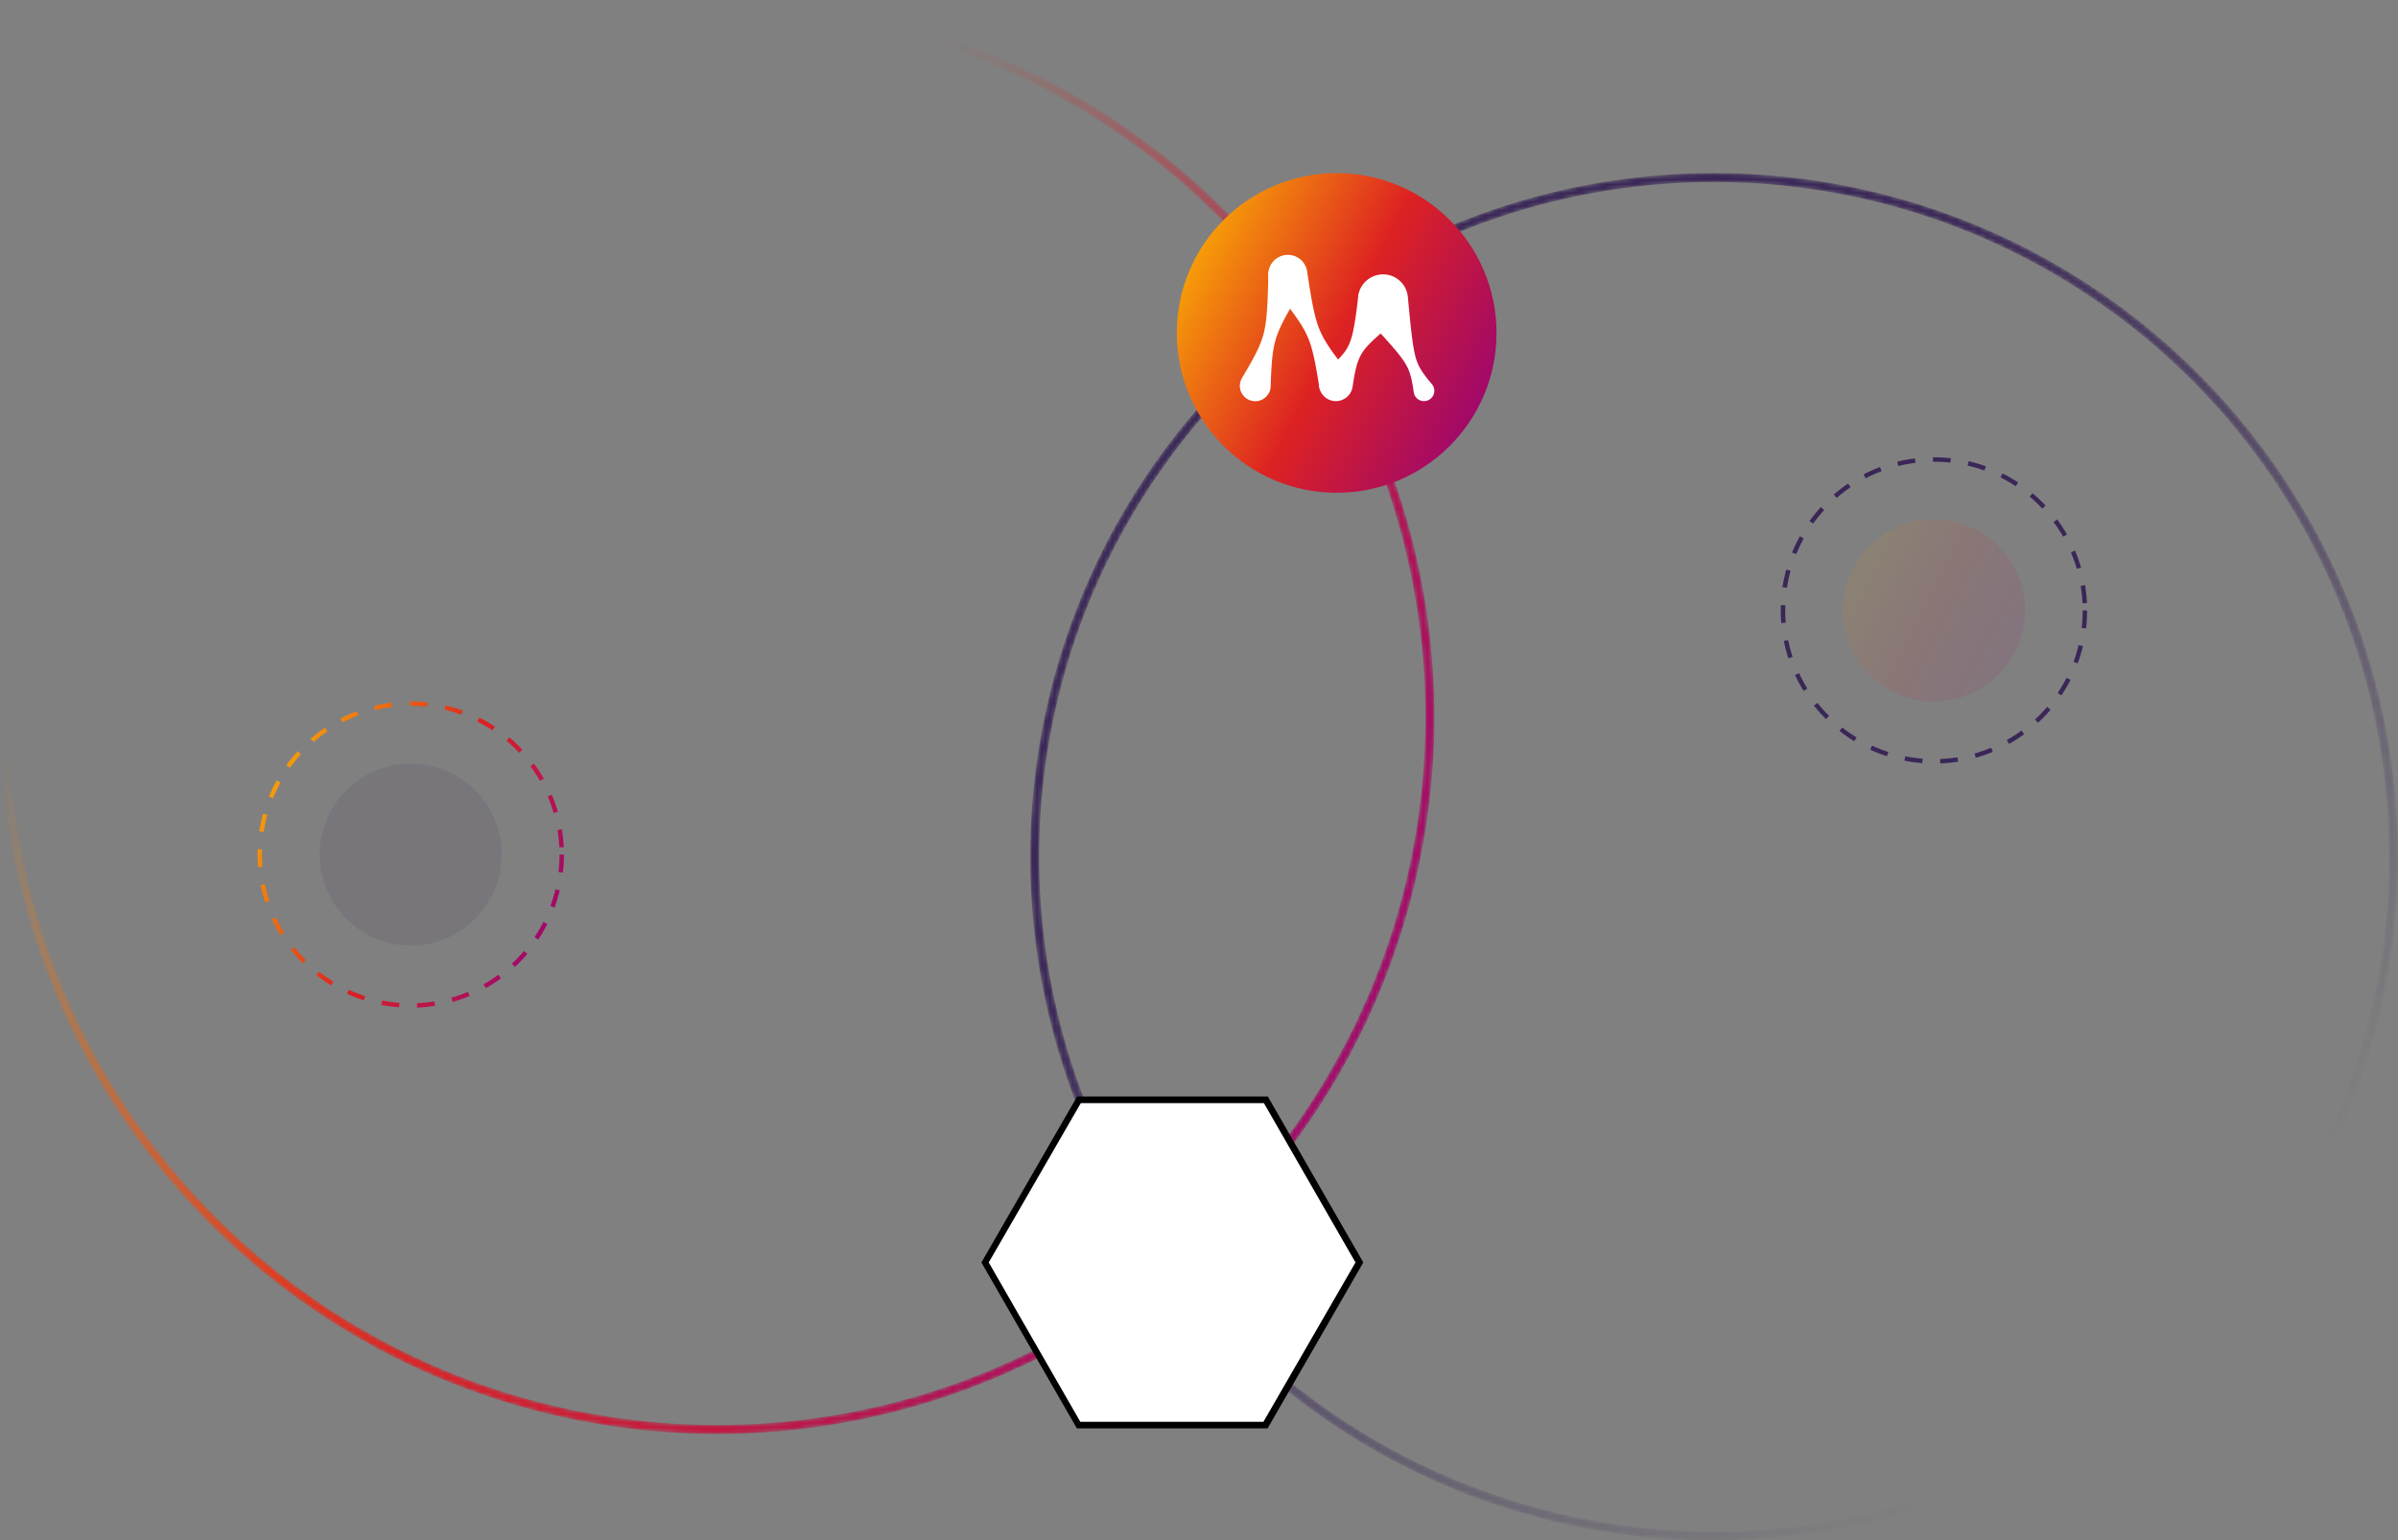 <svg width="540" height="347" viewBox="0 0 540 347" fill="none" xmlns="http://www.w3.org/2000/svg">
<rect x="0" y="0" width="540" height="347" fill="#808080" stroke="none"/>
<mask id="mask0_9789_4207" style="mask-type:alpha" maskUnits="userSpaceOnUse" x="0" y="0" width="323" height="323">
<circle cx="161.5" cy="161.5" r="160.5" stroke="url(#paint0_linear_9789_4207)" stroke-width="2"/>
</mask>
<g mask="url(#mask0_9789_4207)">
<circle cx="161.5" cy="161.5" r="160.5" stroke="url(#paint1_linear_9789_4207)" stroke-width="2"/>
</g>
<mask id="mask1_9789_4207" style="mask-type:alpha" maskUnits="userSpaceOnUse" x="232" y="39" width="308" height="308">
<circle cx="386" cy="193" r="153" stroke="url(#paint2_linear_9789_4207)" stroke-width="2"/>
</mask>
<g mask="url(#mask1_9789_4207)">
<circle cx="386" cy="193" r="153" stroke="#3A2657" stroke-width="2"/>
</g>
<circle cx="301" cy="75" r="36" fill="url(#paint3_linear_9789_4207)"/>
<path d="M290.663 69.259C290.7 69.198 290.738 69.138 290.77 69.075C290.789 69.041 290.811 69.009 290.828 68.974C290.848 68.939 290.87 68.906 290.888 68.872C290.908 68.838 290.929 68.804 290.947 68.771C290.967 68.737 290.989 68.704 291.007 68.67C291.027 68.635 291.047 68.602 291.066 68.567C291.086 68.535 291.106 68.501 291.125 68.467C291.146 68.433 291.166 68.4 291.185 68.366C291.205 68.333 291.225 68.299 291.245 68.266C291.265 68.232 291.285 68.198 291.303 68.165C291.324 68.131 291.344 68.099 291.362 68.064C291.384 68.031 291.403 67.997 291.422 67.963C291.444 67.931 291.462 67.897 291.481 67.864C291.503 67.83 291.521 67.797 291.541 67.764C291.563 67.73 291.581 67.698 291.6 67.664C291.622 67.631 291.64 67.597 291.66 67.563C291.681 67.53 291.7 67.495 291.719 67.463C291.741 67.431 291.759 67.396 291.779 67.363C291.8 67.332 291.818 67.297 291.838 67.264C291.86 67.231 291.878 67.196 291.899 67.163C291.941 67.1 291.976 67.035 292.014 66.971C292.054 66.905 292.096 66.841 292.132 66.775C292.153 66.738 292.177 66.702 292.197 66.665C292.218 66.632 292.24 66.598 292.259 66.563C292.279 66.529 292.302 66.496 292.32 66.462C292.34 66.427 292.363 66.394 292.382 66.359C292.402 66.326 292.425 66.292 292.443 66.258C292.464 66.224 292.486 66.191 292.505 66.156C292.526 66.122 292.548 66.089 292.567 66.055C292.588 66.022 292.609 65.987 292.628 65.954C292.649 65.92 292.671 65.886 292.69 65.852C292.711 65.818 292.732 65.784 292.752 65.75C292.773 65.717 292.794 65.683 292.813 65.649C292.834 65.616 292.855 65.582 292.875 65.548C292.896 65.514 292.917 65.481 292.936 65.447C292.957 65.414 292.978 65.381 292.998 65.347C293.016 65.318 293.034 65.289 293.051 65.26C293.077 65.22 293.101 65.179 293.126 65.138C293.148 65.104 293.169 65.069 293.189 65.034C293.211 65.001 293.232 64.965 293.253 64.931C293.274 64.896 293.295 64.862 293.316 64.827C293.338 64.793 293.358 64.758 293.379 64.724C293.401 64.69 293.422 64.654 293.443 64.621C293.469 64.58 293.493 64.539 293.517 64.499C293.552 64.444 293.586 64.39 293.617 64.335C293.639 64.301 293.661 64.266 293.681 64.23C294.728 62.544 294.518 60.3 293.049 58.84C291.34 57.141 288.577 57.149 286.878 58.857C286.046 59.693 285.625 60.782 285.611 61.874C285.61 61.893 285.61 61.912 285.61 61.93C285.61 61.936 285.609 61.941 285.609 61.946C285.609 61.966 285.609 61.985 285.608 62.006C285.606 62.05 285.606 62.094 285.605 62.138C285.604 62.182 285.603 62.227 285.603 62.27C285.601 62.314 285.601 62.358 285.6 62.402C285.599 62.445 285.598 62.489 285.598 62.533C285.596 62.577 285.595 62.621 285.595 62.664C285.593 62.708 285.592 62.752 285.592 62.796C285.59 62.84 285.589 62.884 285.589 62.927C285.587 62.983 285.586 63.041 285.586 63.098C285.584 63.138 285.585 63.178 285.585 63.218C285.581 63.264 285.582 63.31 285.581 63.357C285.578 63.401 285.579 63.448 285.578 63.494C285.575 63.54 285.575 63.586 285.574 63.631C285.571 63.678 285.571 63.723 285.57 63.769C285.568 63.815 285.567 63.861 285.567 63.907C285.564 63.953 285.564 63.999 285.563 64.044C285.561 64.09 285.56 64.135 285.559 64.181C285.558 64.227 285.556 64.273 285.556 64.319C285.554 64.365 285.553 64.409 285.552 64.456C285.55 64.502 285.548 64.547 285.548 64.592C285.547 64.638 285.545 64.684 285.545 64.729C285.544 64.775 285.541 64.821 285.541 64.866C285.539 64.912 285.537 64.957 285.537 65.002C285.536 65.048 285.533 65.093 285.533 65.139C285.532 65.184 285.528 65.229 285.529 65.274C285.528 65.321 285.524 65.365 285.525 65.41C285.524 65.44 285.521 65.471 285.521 65.5C285.521 65.509 285.521 65.514 285.521 65.521C285.521 65.528 285.52 65.533 285.52 65.54C285.518 65.571 285.519 65.602 285.517 65.633C285.514 65.679 285.514 65.725 285.513 65.772C285.51 65.818 285.51 65.864 285.508 65.91C285.505 65.955 285.505 66.001 285.503 66.048C285.5 66.094 285.5 66.139 285.499 66.186C285.495 66.232 285.495 66.277 285.493 66.323C285.491 66.369 285.489 66.415 285.488 66.461C285.486 66.506 285.484 66.552 285.483 66.599C285.481 66.644 285.478 66.689 285.477 66.736C285.475 66.781 285.473 66.827 285.472 66.872C285.47 66.917 285.467 66.963 285.467 67.008C285.464 67.054 285.461 67.101 285.461 67.145C285.459 67.19 285.455 67.235 285.455 67.282C285.453 67.326 285.449 67.37 285.449 67.417C285.445 67.461 285.445 67.507 285.443 67.552C285.439 67.598 285.439 67.645 285.437 67.69C285.433 67.737 285.432 67.782 285.43 67.829C285.427 67.874 285.425 67.921 285.424 67.966C285.42 68.011 285.419 68.058 285.417 68.103C285.414 68.148 285.411 68.195 285.41 68.24C285.407 68.286 285.404 68.331 285.404 68.377C285.4 68.422 285.397 68.467 285.396 68.513C285.393 68.558 285.389 68.603 285.389 68.648C285.386 68.693 285.381 68.738 285.381 68.784C285.38 68.793 285.38 68.803 285.38 68.815C285.376 68.848 285.375 68.882 285.374 68.913C285.374 68.915 285.373 68.917 285.373 68.919C285.373 68.93 285.372 68.941 285.372 68.952C285.367 68.998 285.366 69.043 285.364 69.091C285.359 69.135 285.357 69.18 285.355 69.226C285.351 69.271 285.348 69.317 285.347 69.362C285.342 69.408 285.34 69.452 285.339 69.498C285.334 69.544 285.33 69.588 285.329 69.634C285.325 69.679 285.321 69.722 285.32 69.769C285.316 69.812 285.311 69.858 285.31 69.902C285.308 69.921 285.307 69.94 285.306 69.959C285.3 70.004 285.298 70.05 285.295 70.095C285.29 70.14 285.288 70.186 285.286 70.232C285.28 70.275 285.277 70.321 285.275 70.365C285.27 70.41 285.267 70.455 285.265 70.5C285.259 70.544 285.255 70.589 285.254 70.634C285.249 70.678 285.244 70.721 285.242 70.766C285.239 70.792 285.237 70.817 285.235 70.841C285.229 70.886 285.226 70.931 285.224 70.976C285.219 71.02 285.215 71.065 285.212 71.109C285.206 71.155 285.203 71.198 285.2 71.242C285.194 71.286 285.19 71.33 285.187 71.374C285.181 71.418 285.176 71.461 285.174 71.505C285.17 71.534 285.166 71.565 285.163 71.594C285.157 71.639 285.154 71.682 285.15 71.726C285.143 71.77 285.14 71.812 285.136 71.857C285.129 71.9 285.125 71.943 285.121 71.988C285.115 72.03 285.109 72.073 285.105 72.117C285.099 72.159 285.093 72.202 285.088 72.244C285.084 72.278 285.08 72.311 285.077 72.343C285.075 72.353 285.073 72.361 285.071 72.373C285.066 72.405 285.065 72.438 285.061 72.471C285.058 72.492 285.053 72.511 285.05 72.532C285.047 72.554 285.047 72.576 285.044 72.598C285.039 72.629 285.032 72.661 285.028 72.693C285.027 72.704 285.027 72.714 285.026 72.725C285.02 72.759 285.013 72.796 285.01 72.833C285.001 72.874 284.997 72.917 284.992 72.959C284.984 73 284.979 73.041 284.974 73.084C284.965 73.123 284.959 73.164 284.954 73.205C284.946 73.247 284.937 73.287 284.932 73.327C284.925 73.366 284.918 73.409 284.914 73.449C284.905 73.488 284.898 73.53 284.893 73.57C284.884 73.609 284.877 73.648 284.871 73.689C284.861 73.731 284.853 73.774 284.846 73.818C284.838 73.856 284.832 73.895 284.825 73.936C284.817 73.975 284.809 74.014 284.803 74.054C284.793 74.091 284.785 74.129 284.779 74.168C284.767 74.213 284.759 74.259 284.751 74.305C284.742 74.341 284.735 74.38 284.728 74.418C284.718 74.456 284.709 74.493 284.702 74.531C284.69 74.575 284.679 74.62 284.67 74.666C284.661 74.704 284.652 74.741 284.645 74.78C284.634 74.817 284.626 74.853 284.619 74.891C284.606 74.933 284.594 74.975 284.586 75.02C284.574 75.059 284.565 75.099 284.556 75.139C284.546 75.174 284.536 75.21 284.528 75.247C284.515 75.287 284.503 75.331 284.493 75.374C284.48 75.413 284.47 75.453 284.461 75.494C284.449 75.528 284.439 75.564 284.43 75.6C284.416 75.641 284.404 75.683 284.393 75.727C284.379 75.765 284.368 75.805 284.358 75.845C284.346 75.88 284.335 75.915 284.325 75.95C284.31 75.992 284.296 76.033 284.285 76.076C284.271 76.115 284.258 76.154 284.247 76.195C284.234 76.229 284.223 76.266 284.213 76.3C284.196 76.341 284.182 76.381 284.17 76.422C284.155 76.462 284.142 76.502 284.13 76.542C284.116 76.577 284.104 76.612 284.092 76.648C284.076 76.687 284.062 76.726 284.05 76.766C284.033 76.806 284.019 76.848 284.005 76.889C283.99 76.925 283.977 76.961 283.965 76.997C283.95 77.032 283.935 77.069 283.922 77.105C283.903 77.149 283.888 77.191 283.873 77.235C283.857 77.271 283.843 77.308 283.83 77.345C283.814 77.38 283.798 77.417 283.785 77.457C283.768 77.494 283.75 77.532 283.736 77.573C283.718 77.61 283.703 77.649 283.689 77.689C283.672 77.725 283.657 77.763 283.643 77.8C283.625 77.839 283.608 77.876 283.594 77.914C283.575 77.951 283.558 77.989 283.543 78.028C283.525 78.065 283.51 78.104 283.495 78.142C283.477 78.18 283.461 78.218 283.445 78.257C283.426 78.294 283.408 78.332 283.392 78.37C283.375 78.404 283.359 78.44 283.344 78.473C283.344 78.474 283.344 78.474 283.344 78.474C283.342 78.478 283.34 78.483 283.339 78.487C283.322 78.52 283.307 78.555 283.292 78.589C283.273 78.626 283.256 78.665 283.239 78.705C283.219 78.744 283.201 78.782 283.184 78.821C283.164 78.861 283.145 78.899 283.128 78.939C283.114 78.968 283.099 78.997 283.086 79.027C283.084 79.03 283.082 79.033 283.081 79.036C283.061 79.07 283.046 79.108 283.029 79.144C283.023 79.156 283.016 79.167 283.01 79.178C282.996 79.206 282.985 79.234 282.972 79.261C282.961 79.281 282.949 79.301 282.939 79.321C282.93 79.34 282.923 79.36 282.915 79.378C282.899 79.407 282.883 79.434 282.868 79.464C282.864 79.475 282.86 79.486 282.856 79.496C282.836 79.533 282.815 79.569 282.798 79.607C282.797 79.611 282.796 79.612 282.795 79.616C282.782 79.639 282.77 79.665 282.758 79.69C282.736 79.727 282.718 79.767 282.699 79.808C282.677 79.846 282.657 79.886 282.637 79.926C282.616 79.965 282.595 80.004 282.576 80.045C282.554 80.084 282.533 80.123 282.514 80.165C282.492 80.203 282.471 80.241 282.451 80.283C282.44 80.303 282.428 80.324 282.418 80.344C282.396 80.382 282.376 80.423 282.356 80.462C282.334 80.501 282.313 80.541 282.293 80.581C282.271 80.62 282.25 80.659 282.23 80.7C282.207 80.739 282.186 80.779 282.166 80.819C282.143 80.859 282.121 80.897 282.101 80.939C282.078 80.978 282.055 81.017 282.035 81.058C282.027 81.073 282.018 81.088 282.01 81.103C282.006 81.111 282.003 81.117 281.998 81.124C281.989 81.142 281.978 81.16 281.969 81.179C281.961 81.192 281.954 81.206 281.946 81.221C281.923 81.259 281.902 81.3 281.881 81.338C281.858 81.377 281.837 81.418 281.816 81.458C281.793 81.497 281.771 81.535 281.75 81.577C281.727 81.616 281.705 81.654 281.684 81.696C281.66 81.735 281.638 81.774 281.617 81.814C281.594 81.854 281.57 81.892 281.549 81.934C281.527 81.974 281.503 82.013 281.482 82.054C281.459 82.094 281.435 82.132 281.414 82.174C281.41 82.18 281.406 82.188 281.403 82.194C281.379 82.231 281.358 82.272 281.336 82.312C281.312 82.35 281.291 82.39 281.269 82.43C281.245 82.467 281.223 82.507 281.202 82.548C281.177 82.587 281.156 82.625 281.133 82.665C281.109 82.706 281.087 82.745 281.065 82.785C281.042 82.823 281.018 82.863 280.997 82.904C280.973 82.943 280.949 82.983 280.927 83.023C280.904 83.063 280.88 83.101 280.858 83.142C280.835 83.18 280.811 83.22 280.79 83.261C280.766 83.301 280.742 83.34 280.72 83.381C280.697 83.419 280.674 83.455 280.653 83.494C280.63 83.529 280.61 83.568 280.589 83.606C280.564 83.644 280.543 83.684 280.52 83.723C280.495 83.761 280.473 83.801 280.451 83.841C280.427 83.879 280.405 83.919 280.382 83.959C280.358 83.997 280.335 84.036 280.312 84.077C280.288 84.116 280.266 84.155 280.242 84.195C280.218 84.234 280.195 84.272 280.172 84.313C280.149 84.352 280.126 84.391 280.102 84.431C280.079 84.469 280.054 84.508 280.032 84.549C280.008 84.588 279.984 84.627 279.962 84.667C279.938 84.707 279.914 84.745 279.892 84.786C279.868 84.825 279.843 84.863 279.821 84.904C279.798 84.944 279.772 84.981 279.751 85.023C279.727 85.062 279.702 85.101 279.679 85.142C279.373 85.659 279.194 86.261 279.194 86.906C279.194 88.824 280.75 90.379 282.667 90.379C284.585 90.379 286.141 88.823 286.141 86.906C286.141 86.899 286.14 86.891 286.14 86.884C286.141 86.855 286.145 86.825 286.145 86.794C286.145 86.784 286.144 86.776 286.144 86.768C286.145 86.739 286.149 86.711 286.149 86.683C286.149 86.671 286.148 86.662 286.148 86.65C286.149 86.623 286.152 86.597 286.152 86.57C286.153 86.559 286.152 86.546 286.152 86.534C286.152 86.51 286.156 86.484 286.157 86.459C286.157 86.445 286.155 86.43 286.155 86.418C286.156 86.393 286.16 86.371 286.161 86.348C286.161 86.331 286.16 86.316 286.16 86.301C286.161 86.279 286.164 86.256 286.165 86.236C286.165 86.219 286.164 86.202 286.164 86.183C286.165 86.163 286.168 86.145 286.169 86.124C286.169 86.105 286.168 86.085 286.168 86.067C286.169 86.049 286.172 86.031 286.172 86.013C286.174 85.992 286.172 85.971 286.172 85.95C286.173 85.933 286.176 85.918 286.177 85.901C286.178 85.877 286.176 85.854 286.177 85.832C286.178 85.818 286.18 85.804 286.181 85.79C286.182 85.765 286.18 85.74 286.181 85.714C286.182 85.703 286.184 85.691 286.185 85.678C286.186 85.651 286.185 85.626 286.185 85.598C286.186 85.587 286.188 85.578 286.188 85.568C286.191 85.538 286.188 85.51 286.19 85.48C286.19 85.472 286.193 85.463 286.193 85.455C286.195 85.423 286.193 85.393 286.194 85.363C286.195 85.356 286.196 85.35 286.196 85.344C286.199 85.311 286.198 85.278 286.199 85.246C286.199 85.24 286.2 85.236 286.2 85.232C286.203 85.197 286.202 85.163 286.203 85.127C286.203 85.125 286.204 85.123 286.204 85.122C286.208 85.079 286.206 85.039 286.208 84.997C286.214 84.924 286.216 84.851 286.217 84.778C286.221 84.719 286.226 84.658 286.226 84.599C286.227 84.561 286.231 84.522 286.231 84.484C286.233 84.446 286.236 84.408 286.236 84.369C286.238 84.331 286.241 84.293 286.242 84.253C286.244 84.215 286.247 84.176 286.247 84.138C286.249 84.099 286.252 84.061 286.253 84.022C286.255 83.984 286.258 83.945 286.258 83.906C286.261 83.867 286.263 83.829 286.264 83.789C286.267 83.751 286.269 83.713 286.271 83.674C286.274 83.636 286.276 83.596 286.277 83.557C286.28 83.518 286.282 83.479 286.283 83.441C286.287 83.402 286.288 83.363 286.29 83.323C286.294 83.284 286.294 83.245 286.297 83.205C286.3 83.168 286.301 83.13 286.303 83.09C286.308 83.037 286.31 82.985 286.313 82.934C286.319 82.865 286.325 82.798 286.326 82.731C286.329 82.693 286.333 82.656 286.333 82.617C286.337 82.579 286.34 82.541 286.341 82.502C286.344 82.464 286.348 82.425 286.349 82.387C286.352 82.349 286.355 82.31 286.357 82.272C286.36 82.233 286.364 82.195 286.365 82.157C286.369 82.117 286.372 82.08 286.374 82.04C286.378 82.002 286.381 81.964 286.382 81.925C286.387 81.886 286.389 81.848 286.392 81.808C286.396 81.77 286.398 81.732 286.402 81.693C286.407 81.654 286.408 81.615 286.411 81.576C286.419 81.516 286.424 81.455 286.427 81.393C286.431 81.347 286.437 81.3 286.439 81.254C286.443 81.216 286.447 81.177 286.449 81.139C286.454 81.1 286.458 81.063 286.46 81.024C286.465 80.985 286.469 80.948 286.471 80.909C286.477 80.871 286.48 80.833 286.483 80.794C286.488 80.756 286.491 80.717 286.493 80.679C286.499 80.64 286.503 80.603 286.506 80.563C286.512 80.525 286.515 80.486 286.519 80.448C286.527 80.394 286.533 80.34 286.537 80.287C286.543 80.24 286.549 80.194 286.553 80.148C286.558 80.109 286.563 80.071 286.566 80.033C286.571 79.994 286.577 79.957 286.58 79.918C286.586 79.88 286.59 79.842 286.594 79.805C286.6 79.766 286.605 79.727 286.608 79.688C286.615 79.651 286.62 79.614 286.624 79.574C286.631 79.535 286.635 79.499 286.64 79.458C286.651 79.402 286.66 79.344 286.665 79.288C286.671 79.25 286.677 79.212 286.681 79.174C286.688 79.136 286.695 79.099 286.698 79.06C286.706 79.022 286.712 78.984 286.716 78.946C286.724 78.908 286.73 78.87 286.734 78.832C286.743 78.793 286.749 78.757 286.754 78.717C286.764 78.672 286.771 78.626 286.778 78.58C286.788 78.535 286.796 78.489 286.802 78.442C286.81 78.404 286.817 78.367 286.823 78.329C286.831 78.291 286.839 78.254 286.844 78.215C286.853 78.177 286.86 78.139 286.866 78.102C286.875 78.064 286.882 78.027 286.889 77.988C286.901 77.942 286.911 77.897 286.918 77.849C286.929 77.807 286.939 77.765 286.945 77.721C286.955 77.684 286.963 77.646 286.97 77.609C286.98 77.57 286.988 77.534 286.996 77.495C287.006 77.458 287.015 77.421 287.022 77.383C287.033 77.345 287.042 77.308 287.05 77.269C287.065 77.221 287.077 77.172 287.086 77.12C287.097 77.084 287.107 77.046 287.115 77.01C287.126 76.973 287.136 76.934 287.145 76.898C287.156 76.86 287.166 76.823 287.175 76.786C287.187 76.749 287.197 76.711 287.207 76.674C287.223 76.628 287.236 76.579 287.247 76.532C287.26 76.495 287.272 76.456 287.28 76.416C287.294 76.379 287.305 76.342 287.314 76.306C287.326 76.269 287.338 76.231 287.348 76.195C287.362 76.16 287.372 76.122 287.383 76.086C287.397 76.048 287.409 76.009 287.42 75.969C287.438 75.924 287.454 75.877 287.466 75.829C287.48 75.793 287.492 75.756 287.503 75.72C287.517 75.683 287.53 75.648 287.541 75.611C287.555 75.575 287.568 75.538 287.58 75.501C287.595 75.466 287.606 75.43 287.619 75.394C287.639 75.344 287.658 75.297 287.673 75.246C287.687 75.211 287.702 75.175 287.713 75.137C287.728 75.103 287.742 75.066 287.755 75.03C287.77 74.994 287.783 74.959 287.797 74.922C287.813 74.888 287.826 74.852 287.839 74.816C287.855 74.78 287.87 74.744 287.883 74.708C287.905 74.659 287.926 74.609 287.944 74.558C287.96 74.523 287.975 74.487 287.988 74.45C288.003 74.416 288.019 74.381 288.033 74.345C288.049 74.311 288.065 74.274 288.078 74.239C288.095 74.204 288.11 74.169 288.124 74.133C288.141 74.099 288.156 74.064 288.17 74.027C288.191 73.986 288.21 73.943 288.228 73.898C288.249 73.855 288.27 73.811 288.288 73.766C288.305 73.731 288.321 73.696 288.336 73.66C288.353 73.626 288.369 73.592 288.384 73.555C288.401 73.522 288.417 73.487 288.433 73.452C288.45 73.417 288.467 73.382 288.482 73.347C288.5 73.314 288.515 73.279 288.531 73.244C288.549 73.211 288.565 73.176 288.581 73.141C288.611 73.088 288.638 73.031 288.662 72.973C288.679 72.94 288.697 72.905 288.713 72.869C288.731 72.836 288.748 72.8 288.765 72.766C288.782 72.733 288.8 72.698 288.817 72.663C288.834 72.629 288.851 72.594 288.868 72.559C288.887 72.526 288.904 72.491 288.92 72.456C288.939 72.424 288.956 72.389 288.972 72.355C288.991 72.322 289.007 72.287 289.024 72.253C289.046 72.215 289.065 72.176 289.085 72.135C289.116 72.082 289.146 72.025 289.173 71.967C289.191 71.933 289.21 71.9 289.226 71.863C289.245 71.83 289.264 71.796 289.28 71.76C289.299 71.728 289.318 71.694 289.334 71.659C289.353 71.625 289.372 71.592 289.389 71.557C289.408 71.524 289.426 71.49 289.444 71.455C289.462 71.421 289.481 71.388 289.498 71.353C289.517 71.32 289.534 71.287 289.552 71.252C289.572 71.22 289.589 71.186 289.607 71.152C289.627 71.12 289.644 71.085 289.662 71.051C289.685 71.013 289.705 70.973 289.726 70.933C289.763 70.873 289.798 70.811 289.829 70.746C289.848 70.713 289.869 70.682 289.886 70.647C289.887 70.644 289.888 70.641 289.889 70.639C289.906 70.609 289.924 70.583 289.939 70.552C289.941 70.548 289.943 70.541 289.946 70.536C289.961 70.51 289.978 70.486 289.992 70.459C289.997 70.451 289.999 70.442 290.003 70.435C290.016 70.411 290.032 70.389 290.045 70.365C290.051 70.355 290.055 70.344 290.061 70.333C290.073 70.312 290.086 70.293 290.098 70.27C290.105 70.258 290.11 70.244 290.117 70.231C290.128 70.213 290.141 70.196 290.152 70.177C290.16 70.163 290.165 70.146 290.174 70.131C290.184 70.115 290.195 70.098 290.204 70.083C290.215 70.065 290.222 70.048 290.231 70.029C290.24 70.016 290.249 70.003 290.257 69.99C290.269 69.969 290.278 69.949 290.288 69.928C290.295 69.917 290.303 69.907 290.31 69.896C290.323 69.874 290.333 69.85 290.346 69.829C290.351 69.819 290.358 69.81 290.364 69.802C290.379 69.778 290.389 69.752 290.404 69.728C290.408 69.72 290.413 69.714 290.417 69.706C290.433 69.68 290.446 69.654 290.46 69.627C290.464 69.622 290.467 69.618 290.47 69.613C290.487 69.585 290.502 69.556 290.518 69.528C290.519 69.524 290.522 69.522 290.524 69.519C290.543 69.489 290.558 69.457 290.575 69.427C290.576 69.426 290.576 69.426 290.577 69.425C290.604 69.368 290.633 69.313 290.663 69.259Z" fill="white"/>
<path d="M303.521 83.828C303.46 83.744 303.397 83.662 303.328 83.582C303.267 83.499 303.201 83.416 303.132 83.336C303.072 83.253 303.007 83.172 302.94 83.094C302.881 83.011 302.818 82.932 302.752 82.853C302.693 82.771 302.631 82.692 302.565 82.615C302.508 82.533 302.448 82.455 302.383 82.379C302.324 82.293 302.26 82.209 302.192 82.131C302.129 82.038 302.062 81.952 301.989 81.868C301.928 81.781 301.864 81.696 301.795 81.615C301.74 81.536 301.681 81.458 301.619 81.385C301.566 81.308 301.508 81.231 301.447 81.159C301.388 81.068 301.322 80.983 301.252 80.901C301.192 80.809 301.126 80.721 301.056 80.638C300.998 80.551 300.937 80.466 300.869 80.387C300.82 80.312 300.766 80.239 300.709 80.169C300.651 80.077 300.585 79.99 300.515 79.907C300.458 79.815 300.395 79.729 300.326 79.645C300.275 79.565 300.22 79.486 300.16 79.414C300.105 79.323 300.043 79.238 299.978 79.159C299.923 79.067 299.863 78.981 299.796 78.9C299.745 78.814 299.691 78.734 299.63 78.659C299.577 78.567 299.518 78.482 299.453 78.4C299.401 78.31 299.346 78.224 299.283 78.144C299.233 78.056 299.177 77.972 299.116 77.895C299.104 77.872 299.093 77.849 299.08 77.829C299.041 77.763 298.999 77.702 298.954 77.642C298.927 77.592 298.899 77.541 298.867 77.492C298.842 77.455 298.816 77.42 298.789 77.385C298.749 77.306 298.705 77.229 298.653 77.157C298.647 77.148 298.64 77.141 298.634 77.133C298.59 77.042 298.536 76.955 298.475 76.871C298.432 76.78 298.38 76.691 298.32 76.606C298.28 76.52 298.232 76.436 298.176 76.355C298.135 76.258 298.084 76.166 298.022 76.077C297.984 75.986 297.937 75.899 297.882 75.815C297.845 75.724 297.8 75.637 297.747 75.553C297.711 75.459 297.666 75.369 297.613 75.282C297.578 75.187 297.534 75.094 297.48 75.006C297.448 74.912 297.406 74.823 297.357 74.737C297.326 74.642 297.287 74.552 297.238 74.465C297.21 74.371 297.172 74.28 297.125 74.193C297.096 74.093 297.058 73.995 297.01 73.904C296.983 73.808 296.948 73.715 296.904 73.626C296.879 73.53 296.845 73.437 296.804 73.349C296.78 73.251 296.748 73.158 296.707 73.067C296.684 72.963 296.65 72.863 296.608 72.767C296.586 72.67 296.557 72.578 296.52 72.49C296.5 72.388 296.469 72.29 296.432 72.197C296.412 72.094 296.385 71.995 296.348 71.9C296.329 71.802 296.302 71.706 296.267 71.614C296.249 71.512 296.223 71.412 296.189 71.316C296.188 71.306 296.187 71.297 296.185 71.285C296.168 71.195 296.143 71.111 296.114 71.026C296.107 70.986 296.102 70.945 296.092 70.904C296.079 70.846 296.062 70.792 296.045 70.737C296.034 70.665 296.019 70.594 295.999 70.523C295.991 70.493 295.981 70.467 295.971 70.438C295.956 70.34 295.937 70.24 295.906 70.141C295.905 70.138 295.904 70.135 295.902 70.131C295.888 70.037 295.867 69.944 295.839 69.851C295.825 69.746 295.802 69.642 295.772 69.54C295.759 69.439 295.738 69.337 295.709 69.236C295.696 69.143 295.677 69.049 295.651 68.956C295.638 68.849 295.616 68.744 295.588 68.639C295.574 68.532 295.555 68.424 295.527 68.316C295.514 68.229 295.497 68.141 295.476 68.053C295.464 67.95 295.444 67.848 295.419 67.746C295.406 67.638 295.386 67.53 295.36 67.422C295.347 67.316 295.329 67.21 295.303 67.104C295.291 67.01 295.274 66.916 295.252 66.824C295.241 66.727 295.224 66.632 295.203 66.536C295.191 66.432 295.173 66.329 295.15 66.225C295.138 66.116 295.119 66.007 295.096 65.898C295.083 65.794 295.065 65.691 295.043 65.587C295.031 65.489 295.014 65.39 294.993 65.292C294.981 65.193 294.965 65.093 294.943 64.994C294.932 64.892 294.916 64.791 294.895 64.691C294.884 64.589 294.869 64.487 294.848 64.386C294.836 64.282 294.822 64.179 294.801 64.077C294.789 63.972 294.771 63.87 294.751 63.767C294.739 63.665 294.722 63.564 294.703 63.463C294.691 63.36 294.674 63.259 294.655 63.157C294.642 63.053 294.626 62.95 294.607 62.848C294.596 62.758 294.584 62.669 294.567 62.579C294.556 62.465 294.539 62.352 294.517 62.238C294.506 62.133 294.49 62.03 294.471 61.926C294.459 61.821 294.444 61.717 294.425 61.613C294.412 61.508 294.398 61.402 294.379 61.299C294.27 60.345 293.851 59.423 293.12 58.693C291.402 56.975 288.617 56.975 286.9 58.693C285.26 60.333 285.187 62.942 286.678 64.67C286.741 64.754 286.808 64.838 286.877 64.917C286.941 65.002 287.007 65.086 287.078 65.166C287.139 65.249 287.202 65.329 287.27 65.408C287.331 65.489 287.395 65.57 287.463 65.647C287.516 65.718 287.574 65.786 287.632 65.855C287.69 65.936 287.755 66.015 287.821 66.093C287.888 66.186 287.961 66.277 288.036 66.365C288.101 66.455 288.169 66.544 288.243 66.629C288.247 66.634 288.253 66.639 288.257 66.644C288.307 66.711 288.356 66.779 288.411 66.844C288.421 66.857 288.433 66.867 288.443 66.877C288.487 66.938 288.53 67 288.578 67.059C288.595 67.078 288.612 67.095 288.629 67.114C288.669 67.168 288.704 67.222 288.747 67.275C288.769 67.3 288.793 67.324 288.816 67.35C288.848 67.396 288.878 67.444 288.914 67.489C288.942 67.523 288.973 67.555 289.002 67.589C289.029 67.627 289.053 67.666 289.082 67.704C289.116 67.748 289.154 67.788 289.189 67.829C289.21 67.858 289.228 67.889 289.25 67.919C289.29 67.972 289.334 68.02 289.376 68.07C289.39 68.091 289.402 68.114 289.418 68.133C289.463 68.196 289.514 68.254 289.563 68.312C289.571 68.324 289.578 68.337 289.586 68.348C289.637 68.421 289.693 68.49 289.75 68.555C289.751 68.559 289.752 68.561 289.753 68.563C289.817 68.655 289.885 68.742 289.956 68.825C290.013 68.909 290.075 68.988 290.14 69.064C290.198 69.15 290.259 69.23 290.324 69.307C290.383 69.393 290.444 69.474 290.509 69.552C290.566 69.638 290.627 69.721 290.692 69.798C290.749 69.885 290.81 69.969 290.876 70.046C290.931 70.132 290.991 70.214 291.055 70.291C291.111 70.379 291.172 70.46 291.237 70.539C291.293 70.626 291.354 70.71 291.419 70.788C291.474 70.876 291.534 70.962 291.6 71.04C291.655 71.13 291.714 71.217 291.779 71.296C291.83 71.379 291.885 71.458 291.944 71.532C291.997 71.622 292.057 71.704 292.121 71.785C292.174 71.877 292.233 71.963 292.298 72.044C292.349 72.133 292.404 72.219 292.468 72.298C292.515 72.384 292.568 72.463 292.626 72.539C292.676 72.633 292.734 72.719 292.798 72.802C292.846 72.894 292.901 72.983 292.964 73.065C293.008 73.151 293.059 73.233 293.116 73.31C293.162 73.404 293.215 73.493 293.276 73.574C293.32 73.668 293.372 73.756 293.431 73.839C293.471 73.927 293.519 74.01 293.573 74.089C293.616 74.187 293.668 74.28 293.727 74.368C293.766 74.457 293.812 74.543 293.865 74.624C293.903 74.719 293.949 74.807 294.003 74.893C294.039 74.988 294.085 75.078 294.139 75.165C294.171 75.256 294.214 75.343 294.263 75.427C294.296 75.525 294.341 75.62 294.393 75.711C294.424 75.803 294.462 75.891 294.509 75.977C294.54 76.077 294.58 76.174 294.63 76.266C294.657 76.359 294.693 76.449 294.737 76.535C294.764 76.632 294.8 76.729 294.845 76.82C294.87 76.917 294.904 77.011 294.947 77.102C294.97 77.198 295.002 77.29 295.043 77.38C295.066 77.482 295.099 77.583 295.141 77.68C295.163 77.773 295.191 77.864 295.228 77.954C295.248 78.054 295.278 78.153 295.317 78.248C295.336 78.348 295.364 78.448 295.401 78.544C295.419 78.638 295.444 78.731 295.477 78.821C295.495 78.924 295.523 79.025 295.558 79.124C295.576 79.225 295.599 79.328 295.634 79.428C295.651 79.522 295.673 79.614 295.703 79.707C295.718 79.806 295.744 79.906 295.775 80.004C295.791 80.107 295.814 80.209 295.845 80.31C295.859 80.412 295.88 80.513 295.911 80.614C295.924 80.708 295.945 80.801 295.971 80.895C295.985 80.996 296.008 81.098 296.037 81.199C296.051 81.301 296.072 81.403 296.1 81.504C296.113 81.604 296.132 81.705 296.159 81.806C296.173 81.907 296.19 82.007 296.216 82.108C296.228 82.2 296.244 82.292 296.266 82.384C296.269 82.393 296.272 82.401 296.275 82.41C296.285 82.487 296.297 82.567 296.314 82.645C296.319 82.669 296.326 82.69 296.332 82.713C296.341 82.778 296.348 82.842 296.361 82.905C296.368 82.944 296.38 82.98 296.389 83.018C296.395 83.067 296.4 83.116 296.408 83.167C296.417 83.219 296.431 83.268 296.443 83.319C296.448 83.355 296.449 83.392 296.455 83.428C296.466 83.493 296.481 83.556 296.496 83.619C296.499 83.642 296.499 83.665 296.502 83.688C296.514 83.766 296.53 83.842 296.547 83.918C296.548 83.928 296.548 83.939 296.549 83.95C296.562 84.052 296.581 84.153 296.603 84.253C296.616 84.354 296.633 84.456 296.655 84.555C296.668 84.657 296.685 84.759 296.707 84.858C296.719 84.959 296.736 85.061 296.757 85.158C296.769 85.259 296.785 85.359 296.806 85.459C296.818 85.56 296.834 85.659 296.854 85.758C296.866 85.858 296.882 85.958 296.902 86.055C296.912 86.15 296.927 86.244 296.945 86.336C296.956 86.45 296.973 86.561 296.994 86.67C297.2 88.55 298.804 90.005 300.735 89.985C302.793 89.965 304.445 88.279 304.424 86.222C304.415 85.306 304.075 84.471 303.521 83.828Z" fill="white"/>
<path d="M313.131 73.266C313.168 73.236 313.204 73.207 313.239 73.177C313.276 73.148 313.313 73.118 313.348 73.088C313.385 73.058 313.421 73.029 313.457 72.999C313.493 72.971 313.53 72.941 313.566 72.91C313.604 72.882 313.64 72.853 313.676 72.822C313.713 72.792 313.75 72.763 313.787 72.733C313.823 72.703 313.86 72.674 313.896 72.643C313.934 72.614 313.971 72.585 314.007 72.554C314.014 72.549 314.021 72.544 314.027 72.538C314.05 72.52 314.072 72.501 314.094 72.483C314.102 72.477 314.11 72.471 314.118 72.465C314.124 72.459 314.13 72.455 314.135 72.45C314.173 72.422 314.209 72.393 314.245 72.363C314.282 72.334 314.319 72.303 314.355 72.274C314.392 72.245 314.428 72.216 314.465 72.186C314.502 72.157 314.538 72.127 314.575 72.097C314.611 72.068 314.649 72.039 314.685 72.009C314.722 71.98 314.759 71.951 314.796 71.919C314.966 71.787 315.13 71.644 315.287 71.487C317.466 69.323 317.478 65.802 315.313 63.624C313.148 61.446 309.627 61.434 307.448 63.599C306.492 64.549 305.953 65.761 305.832 67.005C305.828 67.045 305.821 67.087 305.818 67.127C305.813 67.168 305.807 67.208 305.804 67.248C305.799 67.288 305.793 67.33 305.789 67.371C305.784 67.411 305.779 67.452 305.775 67.492C305.77 67.534 305.765 67.574 305.76 67.613C305.755 67.655 305.75 67.696 305.746 67.737C305.74 67.777 305.735 67.818 305.732 67.859C305.725 67.899 305.721 67.94 305.717 67.982C305.71 68.023 305.706 68.064 305.702 68.104C305.696 68.144 305.691 68.186 305.687 68.227C305.681 68.268 305.676 68.309 305.672 68.35C305.666 68.391 305.661 68.432 305.656 68.473C305.646 68.539 305.639 68.605 305.632 68.672C305.625 68.723 305.618 68.774 305.613 68.826C305.607 68.866 305.602 68.906 305.598 68.947C305.592 68.987 305.587 69.026 305.583 69.067C305.576 69.108 305.572 69.149 305.567 69.188C305.561 69.229 305.556 69.27 305.552 69.311C305.546 69.351 305.541 69.392 305.536 69.432C305.53 69.472 305.525 69.513 305.52 69.554C305.513 69.595 305.509 69.635 305.504 69.675C305.498 69.717 305.493 69.758 305.487 69.799C305.481 69.839 305.476 69.88 305.471 69.921C305.465 69.962 305.46 70.002 305.454 70.043C305.443 70.11 305.434 70.178 305.428 70.246C305.422 70.285 305.416 70.326 305.411 70.367C305.405 70.407 305.399 70.448 305.394 70.487C305.388 70.528 305.382 70.569 305.377 70.609C305.371 70.648 305.365 70.69 305.36 70.729C305.354 70.77 305.349 70.811 305.343 70.852C305.336 70.892 305.332 70.932 305.326 70.974C305.319 71.016 305.313 71.059 305.307 71.101C305.304 71.126 305.302 71.148 305.298 71.173C305.297 71.18 305.296 71.188 305.295 71.196C305.288 71.234 305.284 71.273 305.279 71.312C305.272 71.35 305.268 71.39 305.262 71.429C305.254 71.468 305.251 71.506 305.244 71.546C305.234 71.599 305.229 71.652 305.221 71.705C305.208 71.775 305.198 71.847 305.189 71.918C305.179 71.979 305.167 72.04 305.16 72.1C305.155 72.138 305.147 72.175 305.142 72.213C305.137 72.251 305.13 72.289 305.124 72.326C305.119 72.364 305.111 72.401 305.106 72.439C305.1 72.477 305.093 72.514 305.088 72.552C305.08 72.591 305.074 72.628 305.069 72.666C305.062 72.703 305.055 72.741 305.05 72.778C305.043 72.817 305.037 72.854 305.031 72.893C305.024 72.931 305.018 72.969 305.011 73.007C305.004 73.045 304.999 73.082 304.992 73.121C304.983 73.159 304.979 73.197 304.972 73.236C304.96 73.288 304.953 73.341 304.944 73.393C304.93 73.461 304.916 73.527 304.907 73.596C304.899 73.64 304.888 73.683 304.882 73.728C304.874 73.765 304.866 73.801 304.861 73.838C304.853 73.874 304.845 73.911 304.839 73.949C304.831 73.985 304.822 74.023 304.817 74.06C304.808 74.097 304.801 74.134 304.795 74.171C304.785 74.207 304.778 74.245 304.772 74.282C304.763 74.32 304.756 74.357 304.749 74.394C304.739 74.431 304.733 74.469 304.725 74.506C304.71 74.565 304.698 74.625 304.687 74.685C304.674 74.739 304.66 74.79 304.651 74.845C304.642 74.88 304.633 74.917 304.626 74.954C304.617 74.989 304.608 75.026 304.601 75.062C304.591 75.099 304.583 75.135 304.575 75.171C304.564 75.207 304.556 75.244 304.549 75.28C304.538 75.316 304.53 75.354 304.521 75.39C304.509 75.428 304.5 75.468 304.491 75.508C304.472 75.567 304.456 75.629 304.442 75.69C304.431 75.729 304.419 75.768 304.411 75.808C304.4 75.842 304.389 75.878 304.381 75.913C304.37 75.948 304.359 75.985 304.35 76.02C304.338 76.056 304.328 76.091 304.318 76.127C304.306 76.161 304.296 76.198 304.286 76.234C304.269 76.284 304.254 76.332 304.24 76.383C304.223 76.428 304.207 76.475 304.194 76.523C304.183 76.557 304.17 76.591 304.16 76.627C304.146 76.661 304.134 76.695 304.123 76.73C304.111 76.766 304.098 76.799 304.087 76.835C304.073 76.868 304.061 76.904 304.048 76.938C304.026 76.99 304.007 77.042 303.989 77.098C303.973 77.135 303.958 77.171 303.944 77.21C303.929 77.242 303.915 77.276 303.902 77.31C303.887 77.344 303.873 77.378 303.86 77.412C303.844 77.444 303.829 77.478 303.816 77.511C303.794 77.555 303.775 77.601 303.756 77.646C303.735 77.687 303.715 77.729 303.696 77.771C303.681 77.803 303.664 77.835 303.65 77.869C303.633 77.901 303.617 77.933 303.601 77.966C303.584 77.998 303.568 78.03 303.552 78.063C303.528 78.103 303.507 78.145 303.486 78.188C303.464 78.226 303.44 78.264 303.42 78.305C303.418 78.309 303.418 78.311 303.416 78.315C303.403 78.337 303.388 78.357 303.376 78.38C303.371 78.39 303.368 78.399 303.363 78.409C303.352 78.425 303.341 78.441 303.332 78.456C303.323 78.472 303.316 78.488 303.308 78.504C303.302 78.514 303.294 78.522 303.288 78.532C303.275 78.553 303.264 78.575 303.252 78.597C303.25 78.601 303.246 78.604 303.244 78.607C303.221 78.642 303.201 78.678 303.18 78.714C303.152 78.755 303.124 78.797 303.099 78.84C303.079 78.871 303.058 78.9 303.039 78.932C303.018 78.962 302.997 78.991 302.978 79.023C302.956 79.052 302.936 79.082 302.916 79.112C302.89 79.143 302.869 79.178 302.846 79.211C302.811 79.256 302.777 79.3 302.746 79.347C302.724 79.376 302.702 79.406 302.68 79.436C302.658 79.464 302.635 79.492 302.614 79.522C302.591 79.55 302.568 79.579 302.547 79.609C302.522 79.637 302.501 79.666 302.479 79.695C302.444 79.733 302.412 79.773 302.381 79.815C302.35 79.85 302.317 79.888 302.288 79.926C302.264 79.954 302.239 79.982 302.216 80.011C302.191 80.039 302.167 80.065 302.144 80.094C302.119 80.122 302.095 80.149 302.071 80.178C302.045 80.204 302.021 80.232 301.998 80.26C301.964 80.295 301.932 80.332 301.901 80.369C301.861 80.41 301.822 80.45 301.786 80.493C301.76 80.521 301.733 80.547 301.709 80.575C301.683 80.602 301.657 80.628 301.632 80.657C301.606 80.683 301.581 80.71 301.555 80.737C301.529 80.764 301.503 80.79 301.479 80.817C301.451 80.843 301.426 80.87 301.4 80.897C301.366 80.928 301.337 80.961 301.306 80.994C301.257 81.037 301.211 81.083 301.168 81.13C301.139 81.159 301.109 81.186 301.081 81.216C301.054 81.243 301.026 81.267 301 81.296C300.972 81.321 300.945 81.347 300.918 81.374C300.891 81.401 300.863 81.425 300.837 81.452C300.809 81.478 300.783 81.504 300.756 81.53C300.728 81.555 300.701 81.581 300.675 81.607C300.646 81.631 300.62 81.659 300.593 81.683C300.553 81.718 300.516 81.755 300.478 81.791C300.427 81.835 300.377 81.882 300.328 81.929C300.297 81.958 300.264 81.985 300.235 82.015C300.207 82.041 300.177 82.066 300.15 82.093C300.121 82.118 300.092 82.143 300.064 82.17C300.036 82.195 300.007 82.22 299.979 82.246C299.95 82.272 299.922 82.297 299.893 82.323C299.864 82.347 299.836 82.373 299.808 82.398C299.779 82.423 299.751 82.449 299.723 82.474C299.693 82.498 299.666 82.525 299.638 82.549C299.608 82.573 299.582 82.6 299.553 82.624C299.522 82.649 299.494 82.676 299.465 82.703C299.41 82.746 299.359 82.793 299.307 82.84C299.252 82.887 299.198 82.93 299.147 82.98C299.117 83.007 299.086 83.029 299.058 83.055C299.028 83.082 298.997 83.107 298.97 83.132C298.94 83.158 298.91 83.182 298.88 83.209C298.877 83.212 298.872 83.215 298.869 83.218C298.867 83.219 298.865 83.221 298.863 83.222C298.844 83.238 298.825 83.253 298.807 83.269C298.774 83.297 298.741 83.323 298.71 83.352C298.678 83.378 298.647 83.405 298.616 83.432C298.584 83.459 298.553 83.485 298.522 83.511C298.491 83.537 298.46 83.564 298.428 83.591C297.567 84.288 297.016 85.355 297.016 86.549C297.016 88.653 298.721 90.358 300.825 90.358C302.764 90.358 304.365 88.909 304.603 87.036C304.61 86.99 304.616 86.946 304.622 86.901C304.629 86.857 304.636 86.813 304.642 86.768C304.649 86.724 304.656 86.68 304.662 86.636C304.668 86.596 304.675 86.556 304.68 86.516C304.686 86.48 304.689 86.442 304.694 86.407C304.702 86.357 304.71 86.309 304.717 86.258C304.725 86.209 304.733 86.161 304.74 86.111C304.747 86.061 304.757 86.013 304.763 85.963C304.771 85.914 304.78 85.866 304.786 85.817C304.794 85.772 304.804 85.727 304.809 85.681C304.819 85.635 304.823 85.588 304.831 85.541C304.841 85.493 304.848 85.444 304.855 85.395C304.866 85.344 304.873 85.296 304.881 85.245C304.891 85.197 304.899 85.148 304.906 85.099C304.916 85.051 304.925 85.002 304.932 84.953C304.941 84.904 304.951 84.857 304.958 84.809C304.959 84.801 304.96 84.794 304.961 84.789C304.965 84.774 304.966 84.759 304.97 84.744C304.974 84.718 304.98 84.691 304.983 84.664C304.985 84.657 304.987 84.649 304.989 84.641C304.999 84.592 305.007 84.543 305.015 84.494C305.026 84.447 305.035 84.398 305.043 84.35C305.054 84.302 305.063 84.254 305.071 84.206C305.082 84.158 305.092 84.111 305.101 84.064C305.104 84.047 305.108 84.031 305.111 84.013C305.115 83.997 305.118 83.981 305.121 83.964C305.124 83.951 305.128 83.936 305.13 83.922C305.134 83.904 305.137 83.886 305.14 83.869C305.152 83.822 305.161 83.774 305.17 83.726C305.182 83.68 305.192 83.633 305.2 83.587C305.211 83.539 305.223 83.494 305.231 83.447C305.238 83.423 305.243 83.399 305.249 83.373C305.262 83.328 305.27 83.28 305.28 83.234C305.292 83.188 305.303 83.143 305.312 83.097C305.324 83.053 305.336 83.007 305.346 82.963C305.354 82.931 305.362 82.902 305.369 82.871C305.381 82.827 305.392 82.783 305.401 82.737C305.414 82.695 305.425 82.651 305.435 82.607C305.448 82.564 305.461 82.522 305.471 82.479C305.481 82.445 305.49 82.409 305.499 82.374C305.513 82.333 305.523 82.29 305.535 82.248C305.548 82.208 305.561 82.169 305.572 82.127C305.584 82.089 305.596 82.05 305.606 82.012C305.619 81.971 305.631 81.931 305.642 81.892C305.655 81.854 305.67 81.817 305.681 81.777C305.695 81.736 305.708 81.695 305.72 81.654C305.734 81.617 305.746 81.58 305.758 81.541C305.775 81.502 305.79 81.46 305.804 81.418C305.818 81.381 305.831 81.344 305.843 81.307C305.857 81.272 305.872 81.237 305.884 81.201C305.903 81.159 305.918 81.115 305.934 81.07C305.949 81.036 305.963 81.002 305.976 80.968C305.996 80.925 306.015 80.881 306.031 80.837C306.047 80.804 306.06 80.77 306.073 80.737C306.09 80.698 306.11 80.66 306.126 80.621C306.144 80.584 306.16 80.546 306.176 80.51C306.194 80.476 306.211 80.441 306.227 80.406C306.248 80.367 306.267 80.327 306.284 80.286C306.301 80.255 306.317 80.226 306.333 80.194C306.356 80.154 306.377 80.112 306.397 80.07C306.408 80.052 306.418 80.036 306.428 80.018C306.435 80.005 306.44 79.992 306.446 79.98C306.471 79.94 306.494 79.899 306.515 79.856C306.533 79.828 306.55 79.799 306.567 79.768C306.593 79.729 306.619 79.686 306.642 79.643C306.659 79.616 306.677 79.586 306.695 79.555C306.72 79.52 306.745 79.482 306.768 79.442C306.789 79.412 306.809 79.378 306.83 79.346C306.853 79.313 306.878 79.279 306.899 79.245C306.924 79.212 306.947 79.175 306.971 79.138C306.992 79.109 307.014 79.082 307.033 79.051C307.063 79.014 307.09 78.975 307.116 78.934C307.139 78.906 307.161 78.876 307.182 78.846C307.211 78.81 307.239 78.774 307.266 78.736C307.29 78.707 307.312 78.676 307.334 78.645C307.36 78.616 307.385 78.587 307.409 78.555C307.437 78.521 307.464 78.486 307.49 78.45C307.517 78.421 307.542 78.391 307.567 78.358C307.595 78.327 307.622 78.295 307.649 78.262C307.676 78.232 307.702 78.199 307.727 78.167C307.756 78.136 307.783 78.104 307.81 78.072C307.837 78.043 307.863 78.016 307.889 77.986C307.918 77.954 307.945 77.921 307.973 77.889C308.004 77.857 308.034 77.825 308.063 77.791C308.087 77.766 308.112 77.742 308.135 77.716C308.167 77.683 308.196 77.65 308.226 77.618C308.258 77.586 308.289 77.552 308.319 77.519C308.352 77.487 308.386 77.454 308.416 77.42C308.438 77.399 308.458 77.379 308.479 77.356C308.513 77.324 308.544 77.291 308.576 77.257C308.61 77.225 308.644 77.191 308.676 77.158C308.71 77.125 308.745 77.092 308.777 77.058C308.794 77.04 308.811 77.026 308.828 77.008C308.845 76.994 308.861 76.976 308.878 76.96C308.879 76.958 308.88 76.957 308.882 76.956C308.899 76.941 308.913 76.924 308.93 76.908C308.966 76.876 309.001 76.842 309.033 76.808C309.069 76.776 309.105 76.742 309.138 76.707C309.175 76.675 309.212 76.642 309.246 76.607C309.256 76.597 309.267 76.588 309.277 76.576C309.293 76.564 309.306 76.55 309.32 76.537C309.33 76.527 309.343 76.517 309.353 76.506C309.363 76.496 309.373 76.487 309.384 76.477C309.421 76.445 309.455 76.411 309.491 76.377C309.528 76.345 309.564 76.312 309.599 76.278C309.637 76.245 309.674 76.211 309.709 76.177C309.746 76.145 309.784 76.111 309.82 76.078C309.823 76.074 309.825 76.072 309.828 76.07C309.828 76.069 309.829 76.069 309.83 76.067C309.863 76.037 309.899 76.007 309.931 75.975C309.934 75.973 309.934 75.972 309.937 75.97C309.974 75.939 310.01 75.905 310.046 75.873C310.085 75.84 310.121 75.807 310.158 75.774C310.196 75.742 310.233 75.708 310.269 75.675C310.307 75.643 310.344 75.609 310.381 75.576C310.42 75.544 310.458 75.511 310.495 75.478C310.533 75.445 310.572 75.413 310.609 75.379C310.643 75.348 310.681 75.32 310.714 75.288C310.745 75.263 310.774 75.234 310.804 75.208C310.844 75.176 310.879 75.143 310.917 75.112C310.955 75.08 310.992 75.046 311.03 75.014C311.069 74.983 311.106 74.95 311.144 74.917C311.183 74.886 311.221 74.853 311.258 74.82C311.297 74.788 311.335 74.756 311.373 74.723C311.412 74.691 311.451 74.659 311.488 74.626C311.489 74.625 311.49 74.624 311.491 74.623C311.544 74.583 311.594 74.54 311.644 74.497C311.679 74.469 311.715 74.439 311.748 74.41C311.784 74.381 311.82 74.352 311.854 74.322C311.889 74.292 311.925 74.263 311.959 74.234C311.995 74.204 312.031 74.174 312.066 74.144C312.102 74.115 312.139 74.086 312.173 74.055C312.194 74.04 312.213 74.023 312.232 74.005C312.237 74.002 312.242 74 312.246 73.997C312.278 73.97 312.307 73.943 312.339 73.918C312.348 73.909 312.358 73.904 312.368 73.895C312.394 73.874 312.419 73.851 312.445 73.83C312.459 73.818 312.475 73.807 312.489 73.795C312.51 73.778 312.531 73.759 312.552 73.742C312.571 73.725 312.591 73.711 312.61 73.695C312.627 73.682 312.642 73.666 312.66 73.653C312.684 73.633 312.709 73.616 312.733 73.595C312.745 73.585 312.757 73.574 312.768 73.563C312.797 73.539 312.826 73.518 312.855 73.494C312.862 73.487 312.869 73.482 312.877 73.475C312.91 73.447 312.944 73.422 312.977 73.394C312.98 73.391 312.983 73.388 312.986 73.386C312.999 73.374 313.013 73.363 313.026 73.352C313.06 73.325 313.096 73.295 313.131 73.266Z" fill="white"/>
<path d="M322.393 86.47C322.362 86.43 322.329 86.392 322.296 86.353C322.264 86.314 322.233 86.275 322.199 86.238C322.168 86.2 322.136 86.16 322.103 86.123C322.08 86.092 322.054 86.063 322.029 86.034C321.998 85.993 321.966 85.955 321.932 85.917C321.901 85.879 321.869 85.841 321.836 85.803C321.806 85.764 321.776 85.726 321.744 85.689C321.714 85.65 321.684 85.612 321.653 85.575C321.625 85.538 321.597 85.502 321.566 85.468C321.537 85.428 321.506 85.391 321.474 85.353C321.446 85.315 321.417 85.278 321.386 85.242C321.357 85.204 321.33 85.167 321.299 85.131C321.27 85.092 321.242 85.054 321.211 85.017C321.182 84.976 321.15 84.936 321.118 84.898C321.092 84.86 321.064 84.824 321.034 84.789C321.009 84.753 320.983 84.716 320.955 84.683C320.925 84.638 320.894 84.595 320.86 84.555C320.833 84.516 320.805 84.479 320.775 84.442C320.752 84.406 320.726 84.373 320.701 84.339C320.672 84.296 320.642 84.253 320.61 84.212C320.583 84.172 320.555 84.132 320.525 84.093C320.504 84.061 320.481 84.026 320.457 83.996C320.429 83.948 320.398 83.904 320.365 83.862C320.341 83.823 320.317 83.786 320.29 83.751C320.267 83.712 320.242 83.674 320.216 83.637C320.212 83.632 320.21 83.626 320.207 83.62C320.183 83.579 320.157 83.541 320.13 83.504C320.12 83.486 320.111 83.468 320.099 83.451C320.09 83.436 320.079 83.422 320.07 83.407C320.046 83.365 320.02 83.322 319.993 83.281C319.991 83.277 319.987 83.275 319.987 83.272C319.968 83.238 319.947 83.204 319.926 83.171C319.902 83.125 319.875 83.08 319.846 83.035C319.828 82.998 319.807 82.963 319.785 82.928C319.764 82.881 319.737 82.837 319.71 82.791C319.692 82.753 319.672 82.716 319.65 82.679C319.629 82.634 319.606 82.587 319.579 82.543C319.562 82.504 319.542 82.467 319.521 82.429C319.502 82.382 319.48 82.336 319.455 82.292C319.439 82.251 319.42 82.213 319.399 82.175C319.382 82.13 319.363 82.085 319.34 82.042C319.324 82 319.306 81.959 319.286 81.92C319.271 81.879 319.254 81.838 319.235 81.799C319.219 81.753 319.2 81.705 319.178 81.66C319.165 81.62 319.15 81.579 319.132 81.54C319.117 81.491 319.099 81.444 319.078 81.399C319.066 81.357 319.051 81.318 319.035 81.279C319.021 81.229 319.005 81.181 318.984 81.133C318.973 81.094 318.96 81.054 318.944 81.014C318.931 80.965 318.916 80.915 318.898 80.867C318.887 80.827 318.875 80.788 318.861 80.749C318.849 80.697 318.834 80.647 318.817 80.598C318.807 80.559 318.796 80.522 318.785 80.484C318.774 80.43 318.759 80.38 318.742 80.329C318.734 80.289 318.723 80.249 318.71 80.21C318.7 80.159 318.688 80.113 318.673 80.065C318.664 80.016 318.651 79.966 318.637 79.919C318.63 79.88 318.62 79.841 318.61 79.803C318.6 79.749 318.588 79.698 318.575 79.646C318.565 79.6 318.555 79.553 318.543 79.508C318.535 79.465 318.527 79.423 318.515 79.382C318.507 79.332 318.498 79.283 318.486 79.235C318.485 79.231 318.485 79.227 318.485 79.223C318.478 79.178 318.467 79.136 318.456 79.093C318.453 79.075 318.452 79.056 318.449 79.037C318.444 79.011 318.436 78.987 318.43 78.961C318.424 78.925 318.42 78.888 318.413 78.852C318.41 78.842 318.407 78.833 318.405 78.823C318.398 78.775 318.39 78.726 318.379 78.679C318.371 78.633 318.362 78.587 318.352 78.541C318.345 78.493 318.337 78.447 318.327 78.4C318.321 78.352 318.313 78.304 318.303 78.256C318.296 78.207 318.29 78.159 318.279 78.111C318.274 78.068 318.265 78.025 318.257 77.982C318.251 77.934 318.243 77.886 318.233 77.837C318.227 77.789 318.22 77.74 318.21 77.691C318.204 77.641 318.197 77.592 318.188 77.543C318.182 77.492 318.176 77.443 318.166 77.391C318.161 77.356 318.157 77.319 318.149 77.283C318.144 77.233 318.136 77.184 318.128 77.135C318.122 77.084 318.115 77.036 318.105 76.984C318.1 76.934 318.093 76.884 318.085 76.834C318.079 76.782 318.072 76.733 318.063 76.682C318.058 76.63 318.052 76.579 318.044 76.528C318.038 76.476 318.032 76.426 318.023 76.373C318.021 76.348 318.017 76.321 318.013 76.295C318.008 76.244 318 76.193 317.993 76.143C317.988 76.092 317.981 76.041 317.973 75.991C317.968 75.939 317.961 75.888 317.953 75.837C317.949 75.785 317.942 75.735 317.934 75.683C317.929 75.632 317.923 75.581 317.915 75.528C317.91 75.476 317.904 75.425 317.896 75.372C317.891 75.321 317.886 75.268 317.878 75.216C317.872 75.164 317.867 75.111 317.859 75.06C317.858 75.048 317.856 75.035 317.855 75.022C317.854 75.01 317.852 74.996 317.85 74.983C317.846 74.956 317.845 74.93 317.84 74.902C317.839 74.891 317.837 74.881 317.836 74.87C317.832 74.818 317.824 74.768 317.818 74.716C317.814 74.663 317.807 74.614 317.8 74.562C317.796 74.51 317.789 74.458 317.783 74.407C317.778 74.355 317.772 74.304 317.765 74.251C317.761 74.2 317.754 74.149 317.748 74.097C317.743 74.043 317.738 73.992 317.73 73.941C317.726 73.887 317.719 73.837 317.714 73.785C317.708 73.732 317.703 73.679 317.696 73.627C317.691 73.574 317.687 73.523 317.679 73.469C317.674 73.418 317.669 73.365 317.663 73.312C317.656 73.26 317.653 73.208 317.645 73.154C317.639 73.103 317.636 73.052 317.629 73.001C317.627 72.977 317.623 72.951 317.621 72.926C317.618 72.908 317.618 72.887 317.615 72.868C317.612 72.817 317.604 72.767 317.599 72.716C317.595 72.665 317.588 72.615 317.582 72.563C317.579 72.51 317.571 72.459 317.566 72.407C317.563 72.356 317.556 72.304 317.55 72.252C317.546 72.2 317.54 72.15 317.534 72.098C317.53 72.054 317.526 72.009 317.522 71.964C317.517 71.9 317.511 71.838 317.504 71.774C317.5 71.724 317.494 71.675 317.489 71.626C317.484 71.577 317.478 71.528 317.473 71.478C317.468 71.427 317.464 71.379 317.459 71.33C317.455 71.279 317.449 71.231 317.443 71.18C317.439 71.13 317.434 71.08 317.428 71.029C317.424 70.981 317.419 70.931 317.414 70.881C317.409 70.829 317.405 70.78 317.399 70.73C317.396 70.697 317.392 70.663 317.389 70.629C317.385 70.579 317.379 70.53 317.374 70.481C317.371 70.431 317.364 70.382 317.359 70.332C317.355 70.282 317.35 70.234 317.345 70.183C317.34 70.134 317.335 70.083 317.33 70.034C317.326 69.984 317.321 69.935 317.315 69.885C317.311 69.834 317.307 69.786 317.301 69.734C317.296 69.685 317.292 69.634 317.286 69.585C317.282 69.534 317.278 69.484 317.272 69.434C317.267 69.384 317.263 69.334 317.257 69.283C317.253 69.233 317.249 69.183 317.243 69.131C317.239 69.081 317.234 69.031 317.228 68.981C317.224 68.93 317.22 68.88 317.214 68.829C317.21 68.779 317.206 68.73 317.2 68.678C317.195 68.628 317.191 68.577 317.186 68.527C317.184 68.506 317.182 68.484 317.179 68.463C317.176 68.412 317.171 68.364 317.166 68.313C317.162 68.263 317.156 68.214 317.151 68.164C317.148 68.113 317.142 68.064 317.137 68.015C317.133 67.963 317.128 67.913 317.123 67.863C317.119 67.813 317.114 67.763 317.109 67.713C317.105 67.663 317.1 67.613 317.095 67.562C317.091 67.512 317.086 67.463 317.081 67.412C317.077 67.361 317.072 67.311 317.067 67.26C317.063 67.211 317.059 67.16 317.053 67.109C317.049 67.059 317.044 67.009 317.039 66.959C316.935 65.677 316.394 64.423 315.414 63.443C313.22 61.25 309.664 61.25 307.471 63.443C305.32 65.592 305.279 69.052 307.347 71.251C307.378 71.288 307.411 71.322 307.443 71.357C307.475 71.392 307.508 71.427 307.54 71.462C307.572 71.496 307.605 71.531 307.637 71.566C307.669 71.6 307.702 71.635 307.734 71.67C307.766 71.705 307.799 71.74 307.831 71.774C307.886 71.838 307.944 71.898 308.002 71.959C308.037 71.997 308.072 72.036 308.108 72.074C308.109 72.076 308.111 72.077 308.112 72.078C308.141 72.11 308.169 72.141 308.199 72.173C308.202 72.177 308.205 72.179 308.207 72.181C308.236 72.212 308.261 72.241 308.29 72.271C308.295 72.276 308.299 72.28 308.302 72.284C308.329 72.313 308.354 72.341 308.381 72.371C308.387 72.376 308.392 72.382 308.397 72.387C308.423 72.414 308.446 72.441 308.472 72.469C308.479 72.476 308.487 72.484 308.493 72.49C308.516 72.516 308.539 72.542 308.563 72.568C308.571 72.576 308.58 72.584 308.588 72.594C308.611 72.618 308.632 72.642 308.654 72.667C308.664 72.678 308.674 72.687 308.684 72.698C308.705 72.72 308.724 72.743 308.745 72.766C308.756 72.777 308.768 72.789 308.78 72.8C308.798 72.821 308.816 72.842 308.835 72.863C308.849 72.878 308.863 72.89 308.875 72.903C308.892 72.923 308.908 72.943 308.927 72.961C308.941 72.977 308.957 72.992 308.971 73.008C308.987 73.024 309.003 73.044 309.018 73.06C309.035 73.078 309.05 73.094 309.067 73.112C309.081 73.127 309.094 73.144 309.109 73.16C309.126 73.179 309.145 73.197 309.163 73.216C309.175 73.23 309.187 73.244 309.199 73.258C309.218 73.279 309.239 73.299 309.258 73.32C309.269 73.332 309.28 73.346 309.291 73.357C309.311 73.38 309.333 73.401 309.353 73.425C309.363 73.434 309.372 73.445 309.381 73.457C309.404 73.481 309.427 73.504 309.451 73.528C309.458 73.538 309.465 73.547 309.473 73.555C309.497 73.583 309.522 73.608 309.546 73.633C309.553 73.64 309.557 73.647 309.563 73.654C309.589 73.683 309.616 73.71 309.642 73.738C309.647 73.743 309.65 73.748 309.655 73.752C309.682 73.784 309.71 73.813 309.738 73.843C309.741 73.846 309.743 73.848 309.745 73.851C309.774 73.885 309.804 73.916 309.835 73.948C309.835 73.949 309.836 73.949 309.836 73.949C309.885 74.006 309.935 74.062 309.987 74.115C310.018 74.15 310.049 74.185 310.082 74.218C310.114 74.253 310.145 74.288 310.177 74.32C310.208 74.356 310.24 74.391 310.273 74.424C310.304 74.459 310.335 74.496 310.368 74.529C310.399 74.563 310.43 74.598 310.463 74.632C310.495 74.668 310.526 74.703 310.559 74.736C310.59 74.773 310.622 74.808 310.654 74.843C310.713 74.907 310.773 74.973 310.834 75.034C310.865 75.068 310.894 75.104 310.926 75.136C310.957 75.169 310.986 75.204 311.017 75.235C311.047 75.267 311.076 75.303 311.108 75.335C311.138 75.368 311.165 75.403 311.198 75.434C311.228 75.467 311.257 75.502 311.289 75.534C311.319 75.569 311.348 75.602 311.379 75.635C311.409 75.669 311.439 75.703 311.47 75.735C311.501 75.769 311.529 75.804 311.56 75.836C311.591 75.869 311.621 75.903 311.652 75.935C311.681 75.97 311.711 76.004 311.743 76.037C311.772 76.07 311.802 76.104 311.833 76.138C311.863 76.172 311.894 76.205 311.925 76.239C311.954 76.273 311.985 76.306 312.016 76.34C312.046 76.374 312.076 76.407 312.107 76.44C312.136 76.476 312.168 76.509 312.199 76.543C312.228 76.577 312.259 76.612 312.289 76.645C312.319 76.68 312.35 76.714 312.381 76.747C312.41 76.782 312.441 76.815 312.473 76.849C312.501 76.885 312.533 76.918 312.564 76.951C312.604 77.003 312.65 77.05 312.694 77.098C312.744 77.158 312.794 77.218 312.848 77.273C312.878 77.307 312.906 77.342 312.937 77.373C312.966 77.407 312.994 77.442 313.025 77.475C313.054 77.508 313.082 77.543 313.113 77.574C313.142 77.607 313.171 77.642 313.201 77.675C313.23 77.71 313.259 77.744 313.29 77.776C313.319 77.81 313.348 77.846 313.379 77.878C313.407 77.913 313.436 77.947 313.468 77.98C313.496 78.015 313.526 78.049 313.556 78.083C313.585 78.118 313.614 78.152 313.645 78.186C313.673 78.221 313.703 78.254 313.733 78.289C313.761 78.325 313.792 78.358 313.823 78.392C313.858 78.439 313.896 78.481 313.935 78.523C313.975 78.576 314.017 78.626 314.062 78.674C314.091 78.709 314.117 78.744 314.148 78.776C314.176 78.81 314.204 78.845 314.234 78.878C314.263 78.914 314.29 78.948 314.321 78.981C314.348 79.017 314.376 79.052 314.406 79.085C314.434 79.12 314.463 79.156 314.493 79.189C314.52 79.224 314.549 79.26 314.579 79.293C314.606 79.33 314.635 79.365 314.665 79.399C314.696 79.442 314.73 79.482 314.764 79.522C314.799 79.569 314.837 79.615 314.875 79.659C314.902 79.695 314.929 79.731 314.959 79.764C314.986 79.8 315.013 79.835 315.042 79.869C315.069 79.906 315.097 79.942 315.126 79.975C315.153 80.012 315.18 80.048 315.21 80.082C315.236 80.12 315.263 80.154 315.292 80.191C315.324 80.237 315.359 80.282 315.396 80.325C315.423 80.365 315.452 80.404 315.482 80.44C315.508 80.477 315.534 80.513 315.563 80.547C315.589 80.585 315.615 80.622 315.643 80.657C315.669 80.695 315.695 80.731 315.723 80.767C315.747 80.805 315.775 80.841 315.802 80.877C315.831 80.924 315.863 80.969 315.897 81.013C315.922 81.049 315.948 81.087 315.974 81.122C315.999 81.161 316.024 81.197 316.051 81.234C316.074 81.273 316.1 81.31 316.127 81.348C316.153 81.394 316.181 81.438 316.212 81.478C316.235 81.518 316.26 81.555 316.287 81.593C316.309 81.632 316.333 81.669 316.359 81.706C316.381 81.748 316.405 81.786 316.431 81.824C316.454 81.868 316.48 81.912 316.508 81.954C316.529 81.994 316.552 82.033 316.577 82.07C316.598 82.111 316.62 82.15 316.645 82.188C316.664 82.229 316.687 82.269 316.711 82.307C316.732 82.353 316.755 82.396 316.781 82.438C316.8 82.479 316.821 82.519 316.845 82.558C316.863 82.599 316.883 82.64 316.905 82.679C316.923 82.72 316.942 82.763 316.964 82.801C316.982 82.847 317.004 82.89 317.027 82.934C317.043 82.975 317.062 83.016 317.083 83.057C317.1 83.098 317.118 83.141 317.137 83.181C317.154 83.226 317.173 83.272 317.194 83.316C317.209 83.359 317.226 83.401 317.246 83.441C317.26 83.484 317.277 83.527 317.297 83.567C317.31 83.61 317.325 83.653 317.344 83.695C317.358 83.741 317.375 83.788 317.395 83.835C317.408 83.878 317.423 83.919 317.44 83.962C317.452 84.005 317.466 84.048 317.482 84.09C317.495 84.138 317.509 84.186 317.527 84.233C317.538 84.277 317.553 84.322 317.569 84.365C317.58 84.408 317.593 84.451 317.608 84.494C317.618 84.537 317.63 84.581 317.644 84.624C317.655 84.669 317.667 84.715 317.681 84.759C317.691 84.81 317.705 84.858 317.721 84.907C317.73 84.951 317.741 84.994 317.755 85.039C317.763 85.081 317.774 85.125 317.787 85.17C317.795 85.212 317.805 85.256 317.817 85.299C317.828 85.355 317.839 85.408 317.855 85.464C317.864 85.508 317.872 85.552 317.885 85.596C317.893 85.641 317.902 85.685 317.914 85.728C317.922 85.773 317.93 85.817 317.942 85.86C317.949 85.904 317.958 85.947 317.968 85.992C317.975 86.035 317.984 86.079 317.994 86.122C318.002 86.182 318.013 86.242 318.027 86.302C318.028 86.303 318.029 86.304 318.029 86.306C318.035 86.343 318.039 86.379 318.048 86.416C318.049 86.425 318.052 86.432 318.054 86.44C318.058 86.47 318.062 86.5 318.068 86.531C318.07 86.546 318.075 86.56 318.079 86.573C318.082 86.598 318.084 86.622 318.088 86.646C318.092 86.666 318.098 86.686 318.102 86.707C318.105 86.724 318.105 86.742 318.108 86.761C318.113 86.787 318.119 86.813 318.125 86.838C318.126 86.85 318.126 86.863 318.129 86.875C318.133 86.907 318.14 86.938 318.147 86.971C318.147 86.977 318.147 86.983 318.148 86.989C318.153 87.027 318.161 87.064 318.168 87.102C318.168 87.103 318.168 87.104 318.168 87.105C318.176 87.174 318.187 87.241 318.201 87.308C318.207 87.354 318.213 87.399 318.222 87.443C318.228 87.489 318.234 87.532 318.243 87.577C318.249 87.623 318.255 87.667 318.263 87.711C318.268 87.756 318.274 87.801 318.283 87.845C318.287 87.89 318.294 87.934 318.302 87.978C318.306 88.023 318.313 88.067 318.32 88.111C318.325 88.155 318.332 88.199 318.338 88.243C318.45 89.43 319.447 90.359 320.664 90.359C321.954 90.359 323 89.314 323 88.022C322.994 87.429 322.765 86.884 322.393 86.47Z" fill="white"/>
<circle opacity="0.1" cx="92.5" cy="192.5" r="20.5" fill="#3A2657"/>
<circle opacity="0.1" cx="435.5" cy="137.5" r="20.5" fill="url(#paint4_linear_9789_4207)"/>
<circle cx="92.5" cy="192.5" r="34" stroke="url(#paint5_linear_9789_4207)" stroke-dasharray="4 4"/>
<circle cx="435.5" cy="137.5" r="34" stroke="#3A2657" stroke-dasharray="4 4"/>
<path d="M285.542 248.096L306.64 284.636L285.544 321.178L243.35 321.18L222.252 284.639L243.348 248.097L285.542 248.096Z" fill="white"/>
<path d="M305.236 284.377L284.508 320.265H243.272L222.654 284.377L243.382 248.488H284.618L305.236 284.377ZM307 284.377L285.5 247H242.555L221 284.377L242.5 321.754H285.445L307 284.377Z" fill="black"/>
<defs>
<linearGradient id="paint0_linear_9789_4207" x1="152" y1="54.5" x2="230.102" y2="158.028" gradientUnits="userSpaceOnUse">
<stop stop-opacity="0"/>
<stop offset="1"/>
</linearGradient>
<linearGradient id="paint1_linear_9789_4207" x1="0" y1="0" x2="386.738" y2="199.344" gradientUnits="userSpaceOnUse">
<stop stop-color="#FFC500"/>
<stop offset="0.505" stop-color="#DD2222"/>
<stop offset="1" stop-color="#8C0082"/>
</linearGradient>
<linearGradient id="paint2_linear_9789_4207" x1="344" y1="131" x2="485" y2="293" gradientUnits="userSpaceOnUse">
<stop/>
<stop offset="1" stop-opacity="0"/>
</linearGradient>
<linearGradient id="paint3_linear_9789_4207" x1="265" y1="39" x2="351.208" y2="83.436" gradientUnits="userSpaceOnUse">
<stop stop-color="#FFC500"/>
<stop offset="0.505" stop-color="#DD2222"/>
<stop offset="1" stop-color="#8C0082"/>
</linearGradient>
<linearGradient id="paint4_linear_9789_4207" x1="415" y1="117" x2="464.091" y2="142.304" gradientUnits="userSpaceOnUse">
<stop stop-color="#FFC500"/>
<stop offset="0.505" stop-color="#DD2222"/>
<stop offset="1" stop-color="#8C0082"/>
</linearGradient>
<linearGradient id="paint5_linear_9789_4207" x1="58" y1="158" x2="140.616" y2="200.584" gradientUnits="userSpaceOnUse">
<stop stop-color="#FFC500"/>
<stop offset="0.505" stop-color="#DD2222"/>
<stop offset="1" stop-color="#8C0082"/>
</linearGradient>
</defs>
</svg>

